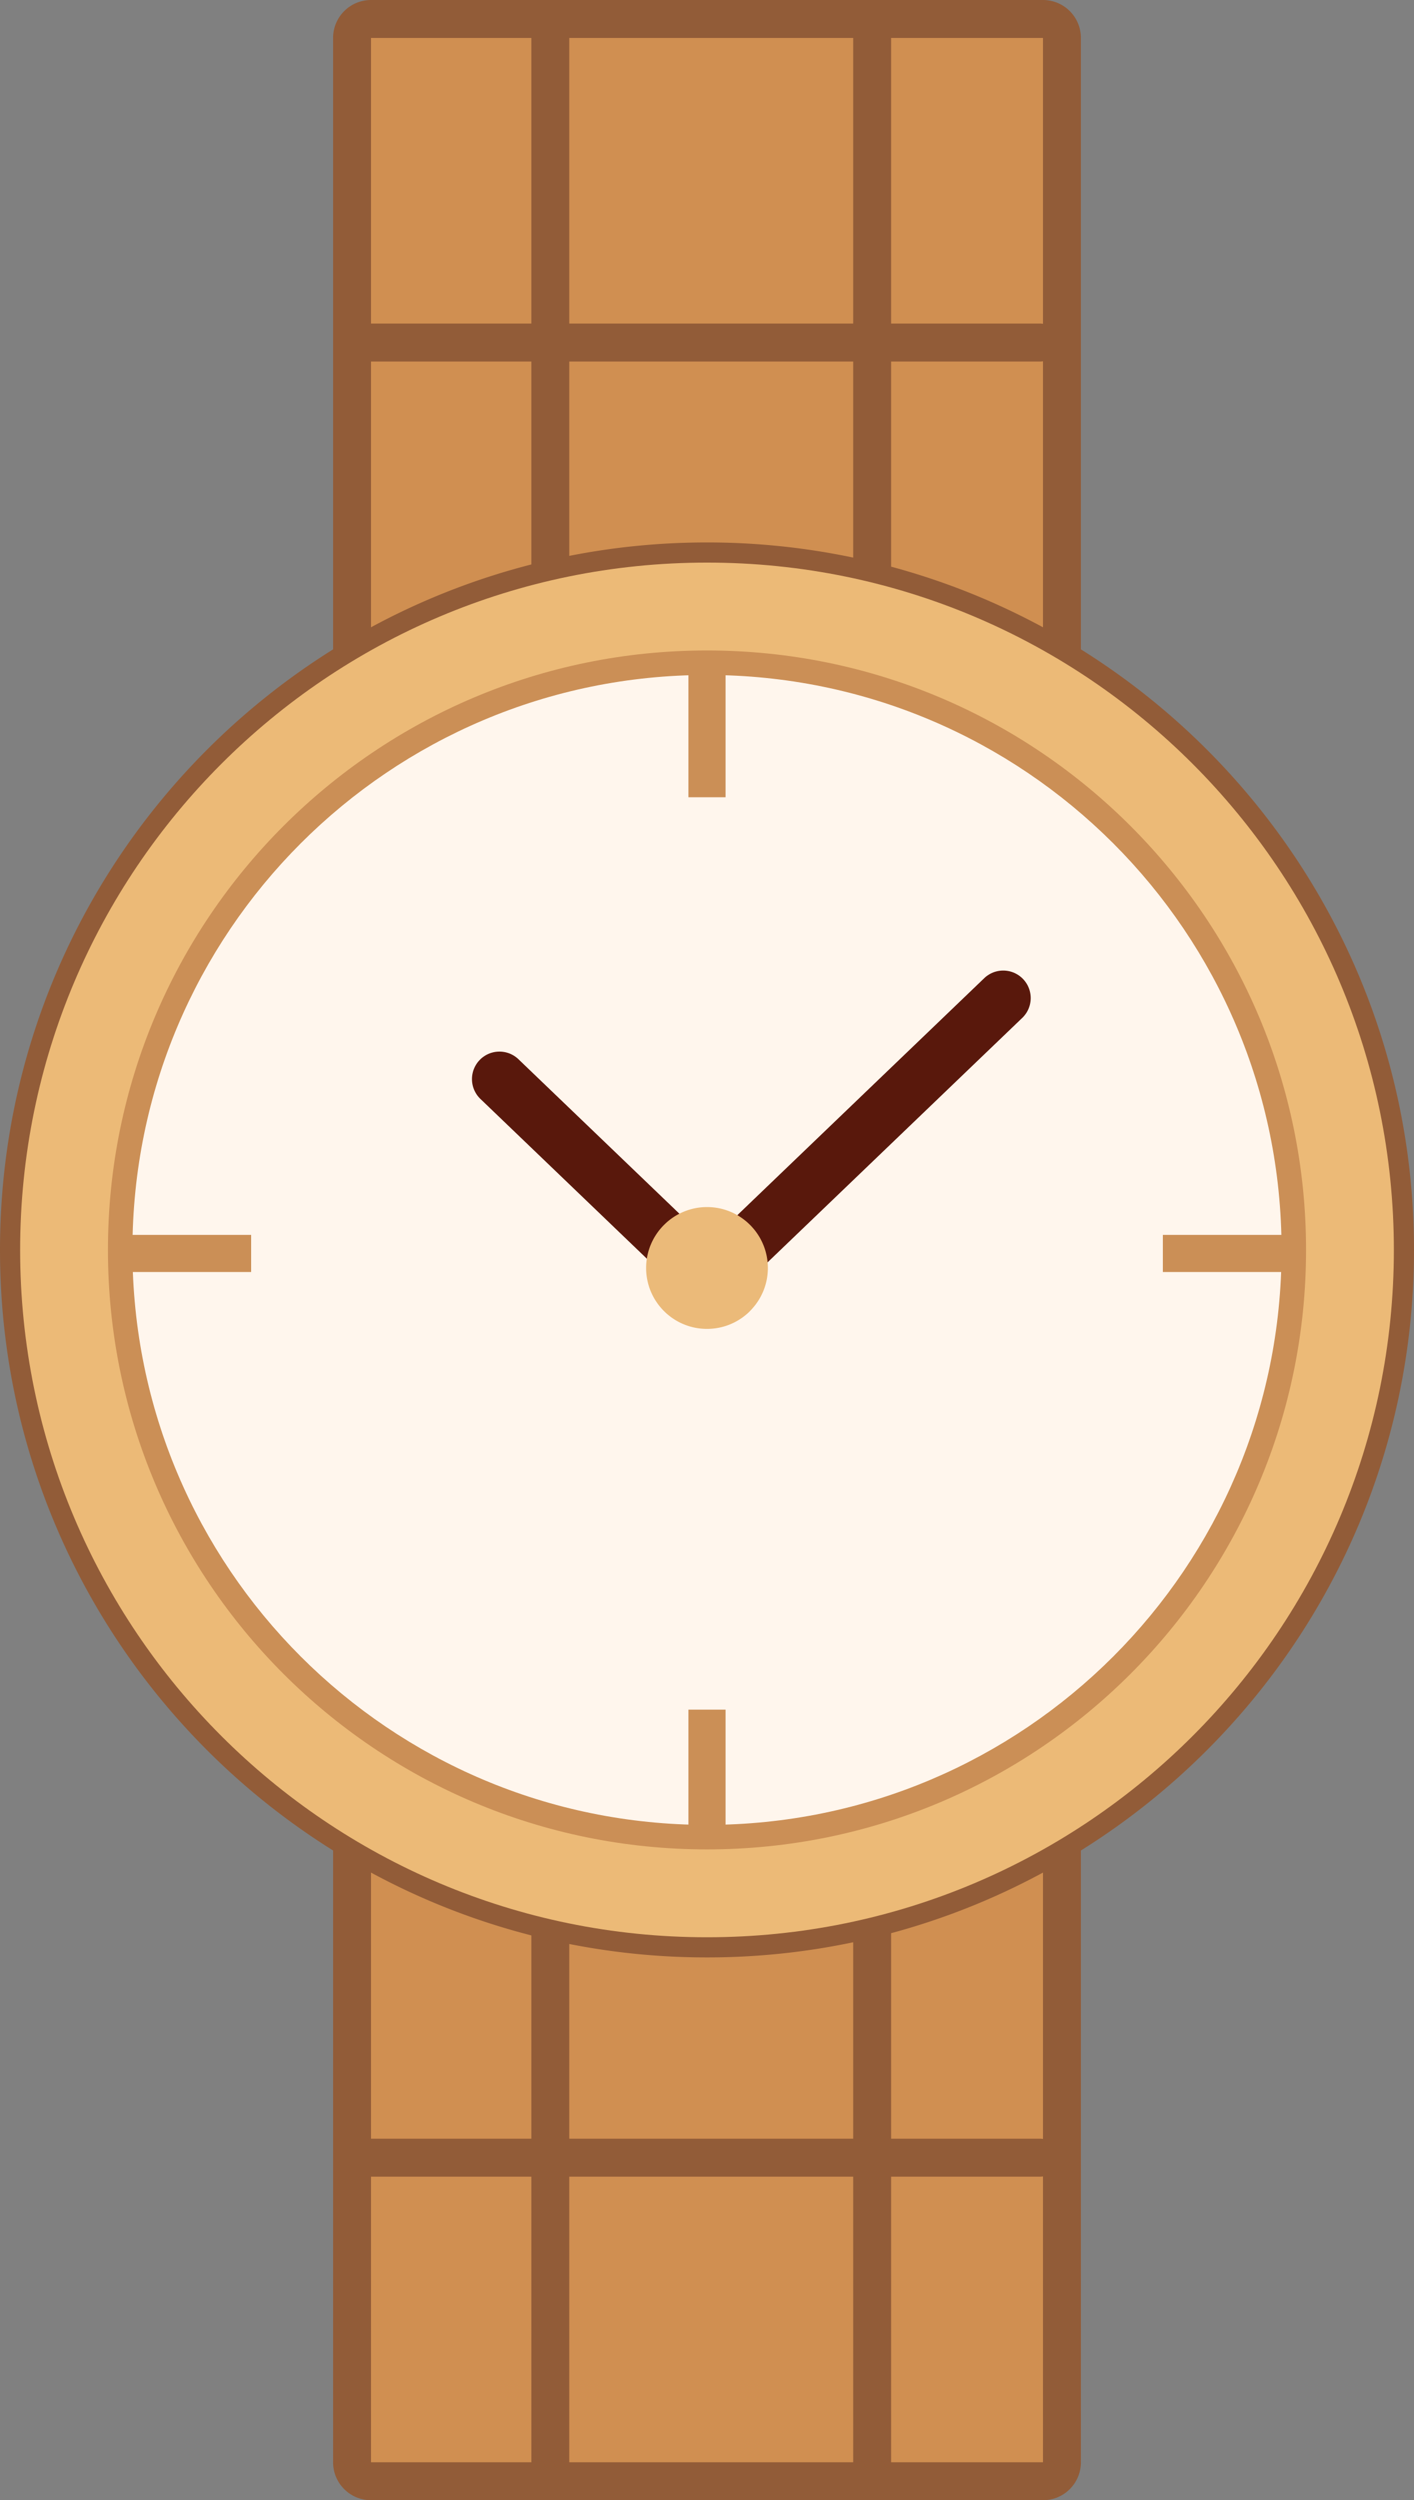 <svg xmlns="http://www.w3.org/2000/svg" shape-rendering="geometricPrecision" text-rendering="geometricPrecision" image-rendering="optimizeQuality" fill-rule="evenodd" clip-rule="evenodd" viewBox="0 0 290 512.42"><rect x="0" y="0" width="290" height="512.42" fill="#808080" stroke="none"/><path fill="#925C38" fill-rule="nonzero" d="M213.908 512.42H76.09a7.778 7.778 0 01-7.777-7.779V379.255a145.662 145.662 0 01-25.843-20.554C16.231 332.463 0 296.212 0 256.172s16.231-76.291 42.47-102.53a145.612 145.612 0 0125.843-20.553V7.778A7.778 7.778 0 0176.09 0h137.818a7.78 7.78 0 017.779 7.778v125.31a145.662 145.662 0 0125.843 20.554c26.239 26.239 42.47 62.49 42.47 102.53s-16.231 76.291-42.47 102.529a145.668 145.668 0 01-25.843 20.555v125.385a7.78 7.78 0 01-7.779 7.779z"/><path fill="#D08F51" d="M76.09 504.641h32.889l-.003-.146v-58.39H76.09v58.536zm0-496.863h32.889l-.003.147v58.39H76.09V7.778zm40.661 0h58.236l-.003.147v58.39h-58.23V7.925l-.003-.147zm66.008 0h31.149v58.587a3.818 3.818 0 00-.618-.05h-30.528V7.925l-.003-.147zm31.149 66.266v54.519a144.065 144.065 0 00-31.146-12.424V74.094h30.528c.21 0 .417-.018.618-.05zM76.09 128.563V74.094h32.886v41.59a144.07 144.07 0 00-32.886 12.879zm40.664-14.638V74.094h58.23v40.185A145.554 145.554 0 00145 111.172c-9.666 0-19.109.948-28.246 2.753zm-.003 390.716h58.236l-.003-.146v-58.39h-58.23v58.39l-.003.146zm66.008 0h31.149v-58.585a3.934 3.934 0 01-.618.049h-30.528v58.39l-.003.146zm31.149-66.265v-54.595a144.011 144.011 0 01-31.146 12.423v42.123h30.528c.21 0 .417.017.618.049zM76.09 383.781v54.546h32.886V396.66a144.115 144.115 0 01-32.886-12.879zm40.664 14.638v39.908h58.23v-40.262A145.554 145.554 0 01145 401.172c-9.666 0-19.109-.948-28.246-2.753z"/><path fill="#ECBA77" d="M145 115.303c77.8 0 140.869 63.069 140.869 140.869S222.8 397.041 145 397.041 4.131 333.972 4.131 256.172 67.2 115.303 145 115.303z"/><path fill="#CB8F56" fill-rule="nonzero" d="M145 133.312c33.926 0 64.642 13.753 86.875 35.986 22.233 22.233 35.986 52.948 35.986 86.874 0 33.926-13.753 64.642-35.986 86.875-22.233 22.233-52.949 35.986-86.875 35.986-33.925 0-64.642-13.753-86.875-35.986-22.233-22.233-35.986-52.95-35.986-86.875 0-33.926 13.753-64.641 35.986-86.874 22.233-22.233 52.949-35.986 86.875-35.986z"/><path fill="#FFF6ED" d="M145 138.335c65.08 0 117.837 52.758 117.837 117.837 0 65.08-52.757 117.837-117.837 117.837-65.08 0-117.837-52.757-117.837-117.837 0-65.079 52.757-117.837 117.837-117.837z"/><path fill="#CB8F56" fill-rule="nonzero" d="M148.806 137.45v25.951h-7.612V137.45zM148.806 350.388v25.951h-7.612v-25.951zM264.443 260.7h-25.95v-7.611h25.95zM51.506 260.7H25.555v-7.611h25.951z"/><path fill="#59180C" fill-rule="nonzero" d="M98.518 225.213a5.636 5.636 0 017.815-8.123l35.336 33.894a5.637 5.637 0 01-7.814 8.124l-35.337-33.895zm103.328-24.723a5.636 5.636 0 017.815 8.124l-52.644 50.494a5.637 5.637 0 01-7.815-8.124l52.644-50.494z"/><path fill="#EBBA79" fill-rule="nonzero" d="M144.999 247.386c3.447 0 6.569 1.398 8.828 3.657a12.45 12.45 0 013.656 8.827c0 3.437-1.399 6.554-3.656 8.813v.015a12.447 12.447 0 01-8.828 3.656 12.45 12.45 0 01-8.827-3.656 12.448 12.448 0 01-3.657-8.828 12.45 12.45 0 013.657-8.812l.024-.024a12.451 12.451 0 018.803-3.648z"/></svg>